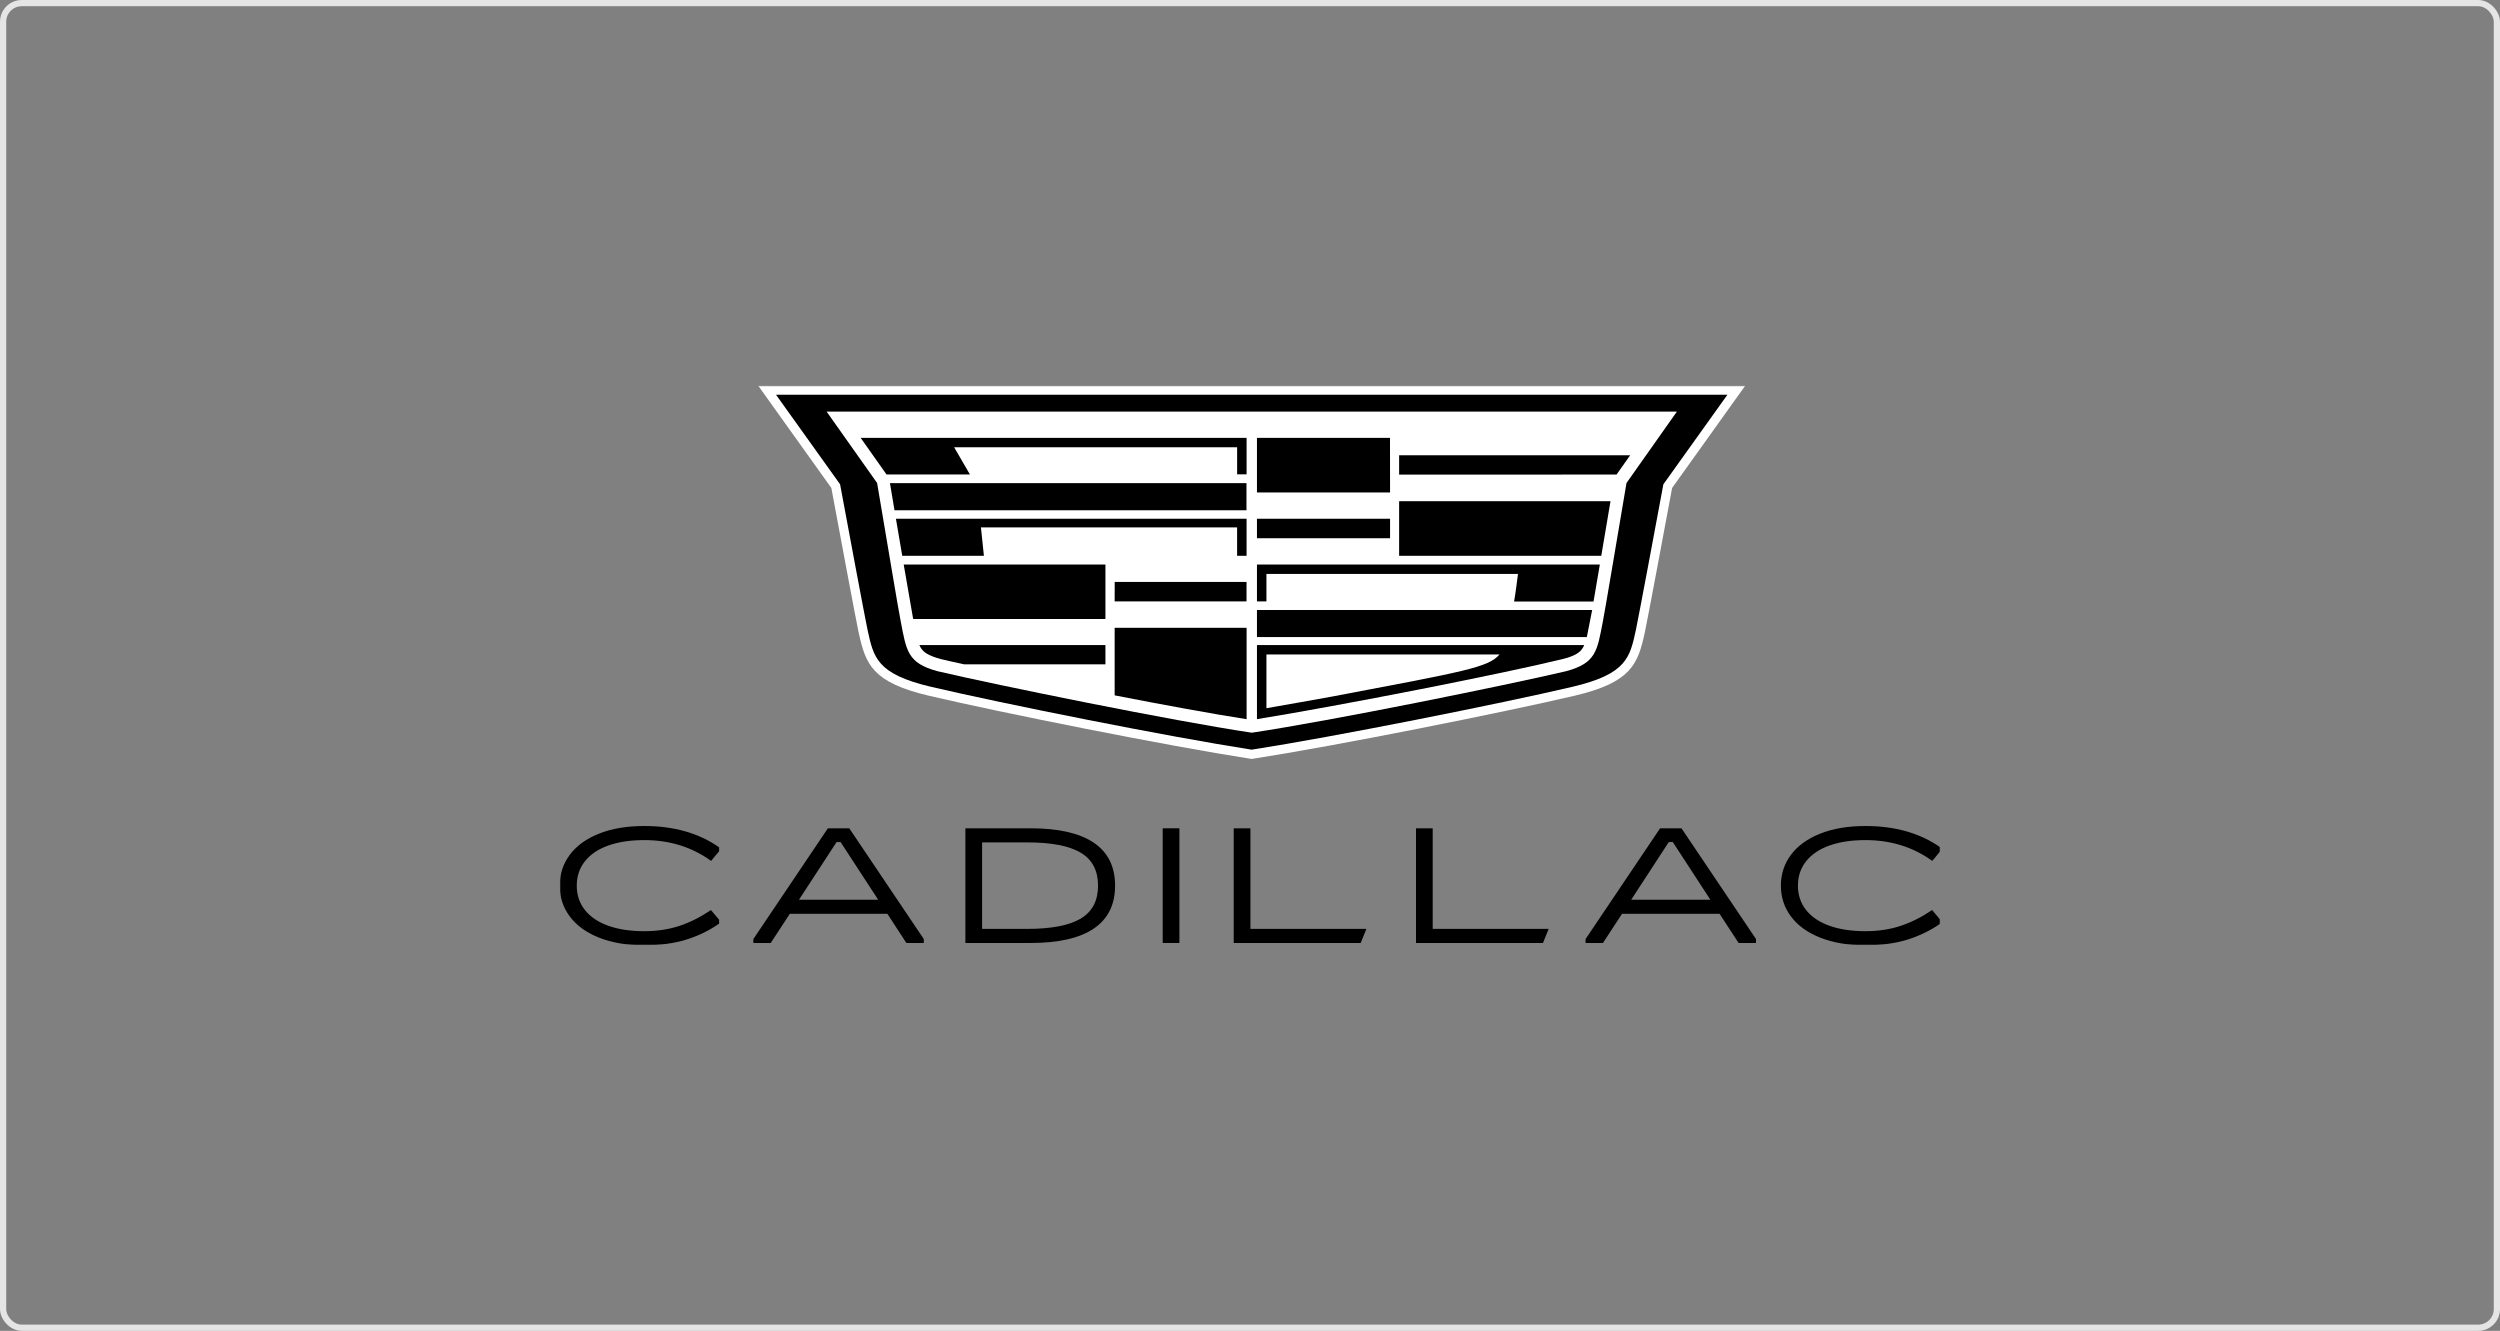 <svg width="804" height="428" viewBox="0 0 804 428" fill="none" xmlns="http://www.w3.org/2000/svg">
<rect x="0" y="0" width="804" height="428" fill="#808080" stroke="none"/>
<rect x="1" y="1" width="802" height="426" rx="6" stroke="#E5E5E5" stroke-width="2"/>
<g clip-path="url(#clip0_4189_5900)">
<mask id="mask0_4189_5900" style="mask-type:luminance" maskUnits="userSpaceOnUse" x="180" y="124" width="444" height="180">
<path d="M180.006 124H623.994V304H180.006V124Z" fill="white"/>
</mask>
<g mask="url(#mask0_4189_5900)">
<path d="M402.077 244.007C375.514 239.89 322.119 229.236 298.66 223.727C280.501 219.449 278.375 213.579 276.178 203.573L276.094 203.185C275.42 200.122 269.725 169.713 267.36 156.924L243.815 124H561.295L537.75 156.924C535.509 169.047 529.692 200.095 529.017 203.182L528.932 203.573C526.736 213.579 524.609 219.449 506.452 223.727C483.059 229.221 429.661 239.871 402.998 244.007L402.537 244.079L402.077 244.007Z" fill="white"/>
<path d="M555.539 126.948L534.94 155.751C532.681 167.983 526.778 199.491 526.108 202.558C524.169 211.376 523.24 216.74 505.763 220.859C482.495 226.323 429.273 236.946 402.537 241.094C375.812 236.951 322.615 226.323 299.347 220.859C281.87 216.74 280.942 211.376 279.002 202.558C278.332 199.511 272.429 167.983 270.17 155.751L249.572 126.948H555.539Z" fill="black"/>
<path d="M539.296 132.363H265.835L282.079 155.334C286.139 179.225 288.652 194.584 289.693 199.939C291.5 209.255 291.819 213.272 301.535 215.866C320.854 220.391 376.843 231.793 402.573 235.639C428.303 231.793 484.297 220.406 503.627 215.866C513.342 213.272 513.662 209.255 515.468 199.939C516.484 194.584 519.022 179.225 523.083 155.334L539.296 132.363Z" fill="white"/>
<path d="M316.423 178.742H290.16L288.13 166.822H400.898V178.742H397.853V169.617H315.469L316.423 178.742Z" fill="black"/>
<path d="M287.672 164.102H400.867V155.365H286.205L287.672 164.102Z" fill="black"/>
<path d="M358.473 193.418H400.882V187.159H358.488L358.473 193.418Z" fill="black"/>
<path d="M285.099 152.584H311.926L306.85 143.841H397.858V152.549H400.903V140.819H276.789L285.099 152.584Z" fill="black"/>
<path d="M447.024 140.82H404.238V158.381H447.044L447.024 140.82Z" fill="black"/>
<path d="M296.266 208.535C296.961 209.581 298.251 210.798 302.53 211.949C304.601 212.452 306.906 212.955 310.093 213.659H355.508V207.46H295.677C295.836 207.835 296.03 208.196 296.256 208.535H296.266Z" fill="black"/>
<path d="M293.672 199.064H355.508V181.553H290.632L293.672 199.064Z" fill="black"/>
<path d="M358.473 223.629C374.31 226.715 389.792 229.566 400.908 231.291V201.905H358.473V223.629Z" fill="black"/>
<path d="M449.958 178.742H514.971L517.941 161.176H449.958V178.742Z" fill="black"/>
<path d="M449.958 146.405V152.639L519.885 152.614L524.27 146.405H449.958Z" fill="black"/>
<path d="M404.238 193.418H407.284V184.574H488.185C488.079 185.434 487.322 191.361 486.932 193.442H512.479L514.509 181.552H404.238V193.418Z" fill="black"/>
<path d="M404.238 204.871H510.327L512.042 196.168H404.238V204.871Z" fill="black"/>
<path d="M447.044 166.827H404.238V173.096H447.044V166.827Z" fill="black"/>
<path d="M428.222 224.045C423.994 224.845 412.136 226.891 407.284 227.761V210.471H482.252C478.663 214.654 471.277 215.896 428.222 224.045ZM404.238 207.46V231.281C431.208 226.912 483.577 216.625 502.632 211.93C506.936 210.869 508.21 209.581 508.906 208.536C509.135 208.199 509.326 207.839 509.475 207.46H404.238Z" fill="black"/>
<path d="M192.661 301.551C188.559 299.917 185.424 297.651 183.258 294.753C181.09 291.856 180.007 288.546 180.007 284.822C180.007 281.099 181.09 277.789 183.258 274.891C185.424 271.993 188.559 269.728 192.661 268.094C196.762 266.461 201.607 265.644 207.195 265.644C216.724 265.644 224.747 267.928 231.267 272.493V273.758L228.688 276.867C222.527 272.407 215.363 270.176 207.195 270.176C202.753 270.176 198.902 270.755 195.643 271.914C192.383 273.073 189.875 274.759 188.12 276.972C186.365 279.185 185.487 281.802 185.487 284.822C185.487 287.844 186.365 290.46 188.12 292.673C189.875 294.886 192.383 296.572 195.643 297.731C198.902 298.89 202.753 299.469 207.195 299.469C211.279 299.469 215.031 298.908 218.452 297.783C221.873 296.66 225.267 294.956 228.635 292.673L231.267 295.781V297.046C228.044 299.294 224.488 301.015 220.602 302.209C216.714 303.403 212.246 304 207.195 304C201.607 304 196.762 303.184 192.661 301.551Z" fill="black"/>
<path d="M269.04 270.807L256.95 289.353H282.42L270.33 270.807H269.04ZM266.246 266.381H273.124L297.089 301.998V303.262H291.5L285.375 293.884H253.995L247.87 303.262H242.281V301.998L266.246 266.381Z" fill="black"/>
<path d="M330.349 298.731C338.122 298.731 343.863 297.625 347.57 295.412C351.278 293.199 353.132 289.669 353.132 284.822C353.132 279.975 351.278 276.445 347.57 274.232C343.863 272.019 338.122 270.913 330.349 270.913H315.841V298.731H330.349ZM310.468 303.262V266.381H331.424C340.415 266.381 347.194 267.928 351.762 271.018C356.329 274.109 358.612 278.71 358.612 284.822C358.612 290.933 356.329 295.536 351.762 298.626C347.194 301.717 340.415 303.262 331.424 303.262H310.468Z" fill="black"/>
<path d="M379.298 303.262H373.925V266.381H379.298V303.262Z" fill="black"/>
<path d="M402.134 266.381V298.731H439.424L437.598 303.262H396.761V266.381H402.134Z" fill="black"/>
<path d="M460.756 266.381V298.731H498.046L496.219 303.262H455.383V266.381H460.756Z" fill="black"/>
<path d="M536.68 270.807L524.59 289.353H550.059L537.969 270.807H536.68ZM533.886 266.381H540.763L564.728 301.998V303.262H559.14L553.014 293.884H521.634L515.509 303.262H509.921V301.998L533.886 266.381Z" fill="black"/>
<path d="M585.388 301.55C581.285 299.916 578.151 297.651 575.984 294.753C573.817 291.856 572.733 288.545 572.733 284.822C572.733 281.099 573.817 277.788 575.984 274.89C578.151 271.993 581.285 269.727 585.388 268.094C589.489 266.461 594.334 265.644 599.922 265.644C609.45 265.644 617.474 267.927 623.994 272.493V273.758L621.415 276.866C615.253 272.406 608.09 270.175 599.922 270.175C595.48 270.175 591.629 270.755 588.37 271.914C585.11 273.073 582.602 274.758 580.847 276.972C579.092 279.184 578.214 281.802 578.214 284.822C578.214 287.843 579.092 290.459 580.847 292.673C582.602 294.885 585.11 296.571 588.37 297.73C591.629 298.889 595.48 299.469 599.922 299.469C604.006 299.469 607.758 298.908 611.179 297.783C614.599 296.659 617.994 294.956 621.361 292.673L623.994 295.781V297.045C620.77 299.293 617.215 301.015 613.328 302.208C609.441 303.402 604.973 304 599.922 304C594.334 304 589.489 303.183 585.388 301.55Z" fill="black"/>
</g>
</g>
<defs>
<clipPath id="clip0_4189_5900">
<rect width="444" height="180" fill="white" transform="translate(180 124)"/>
</clipPath>
</defs>
</svg>
